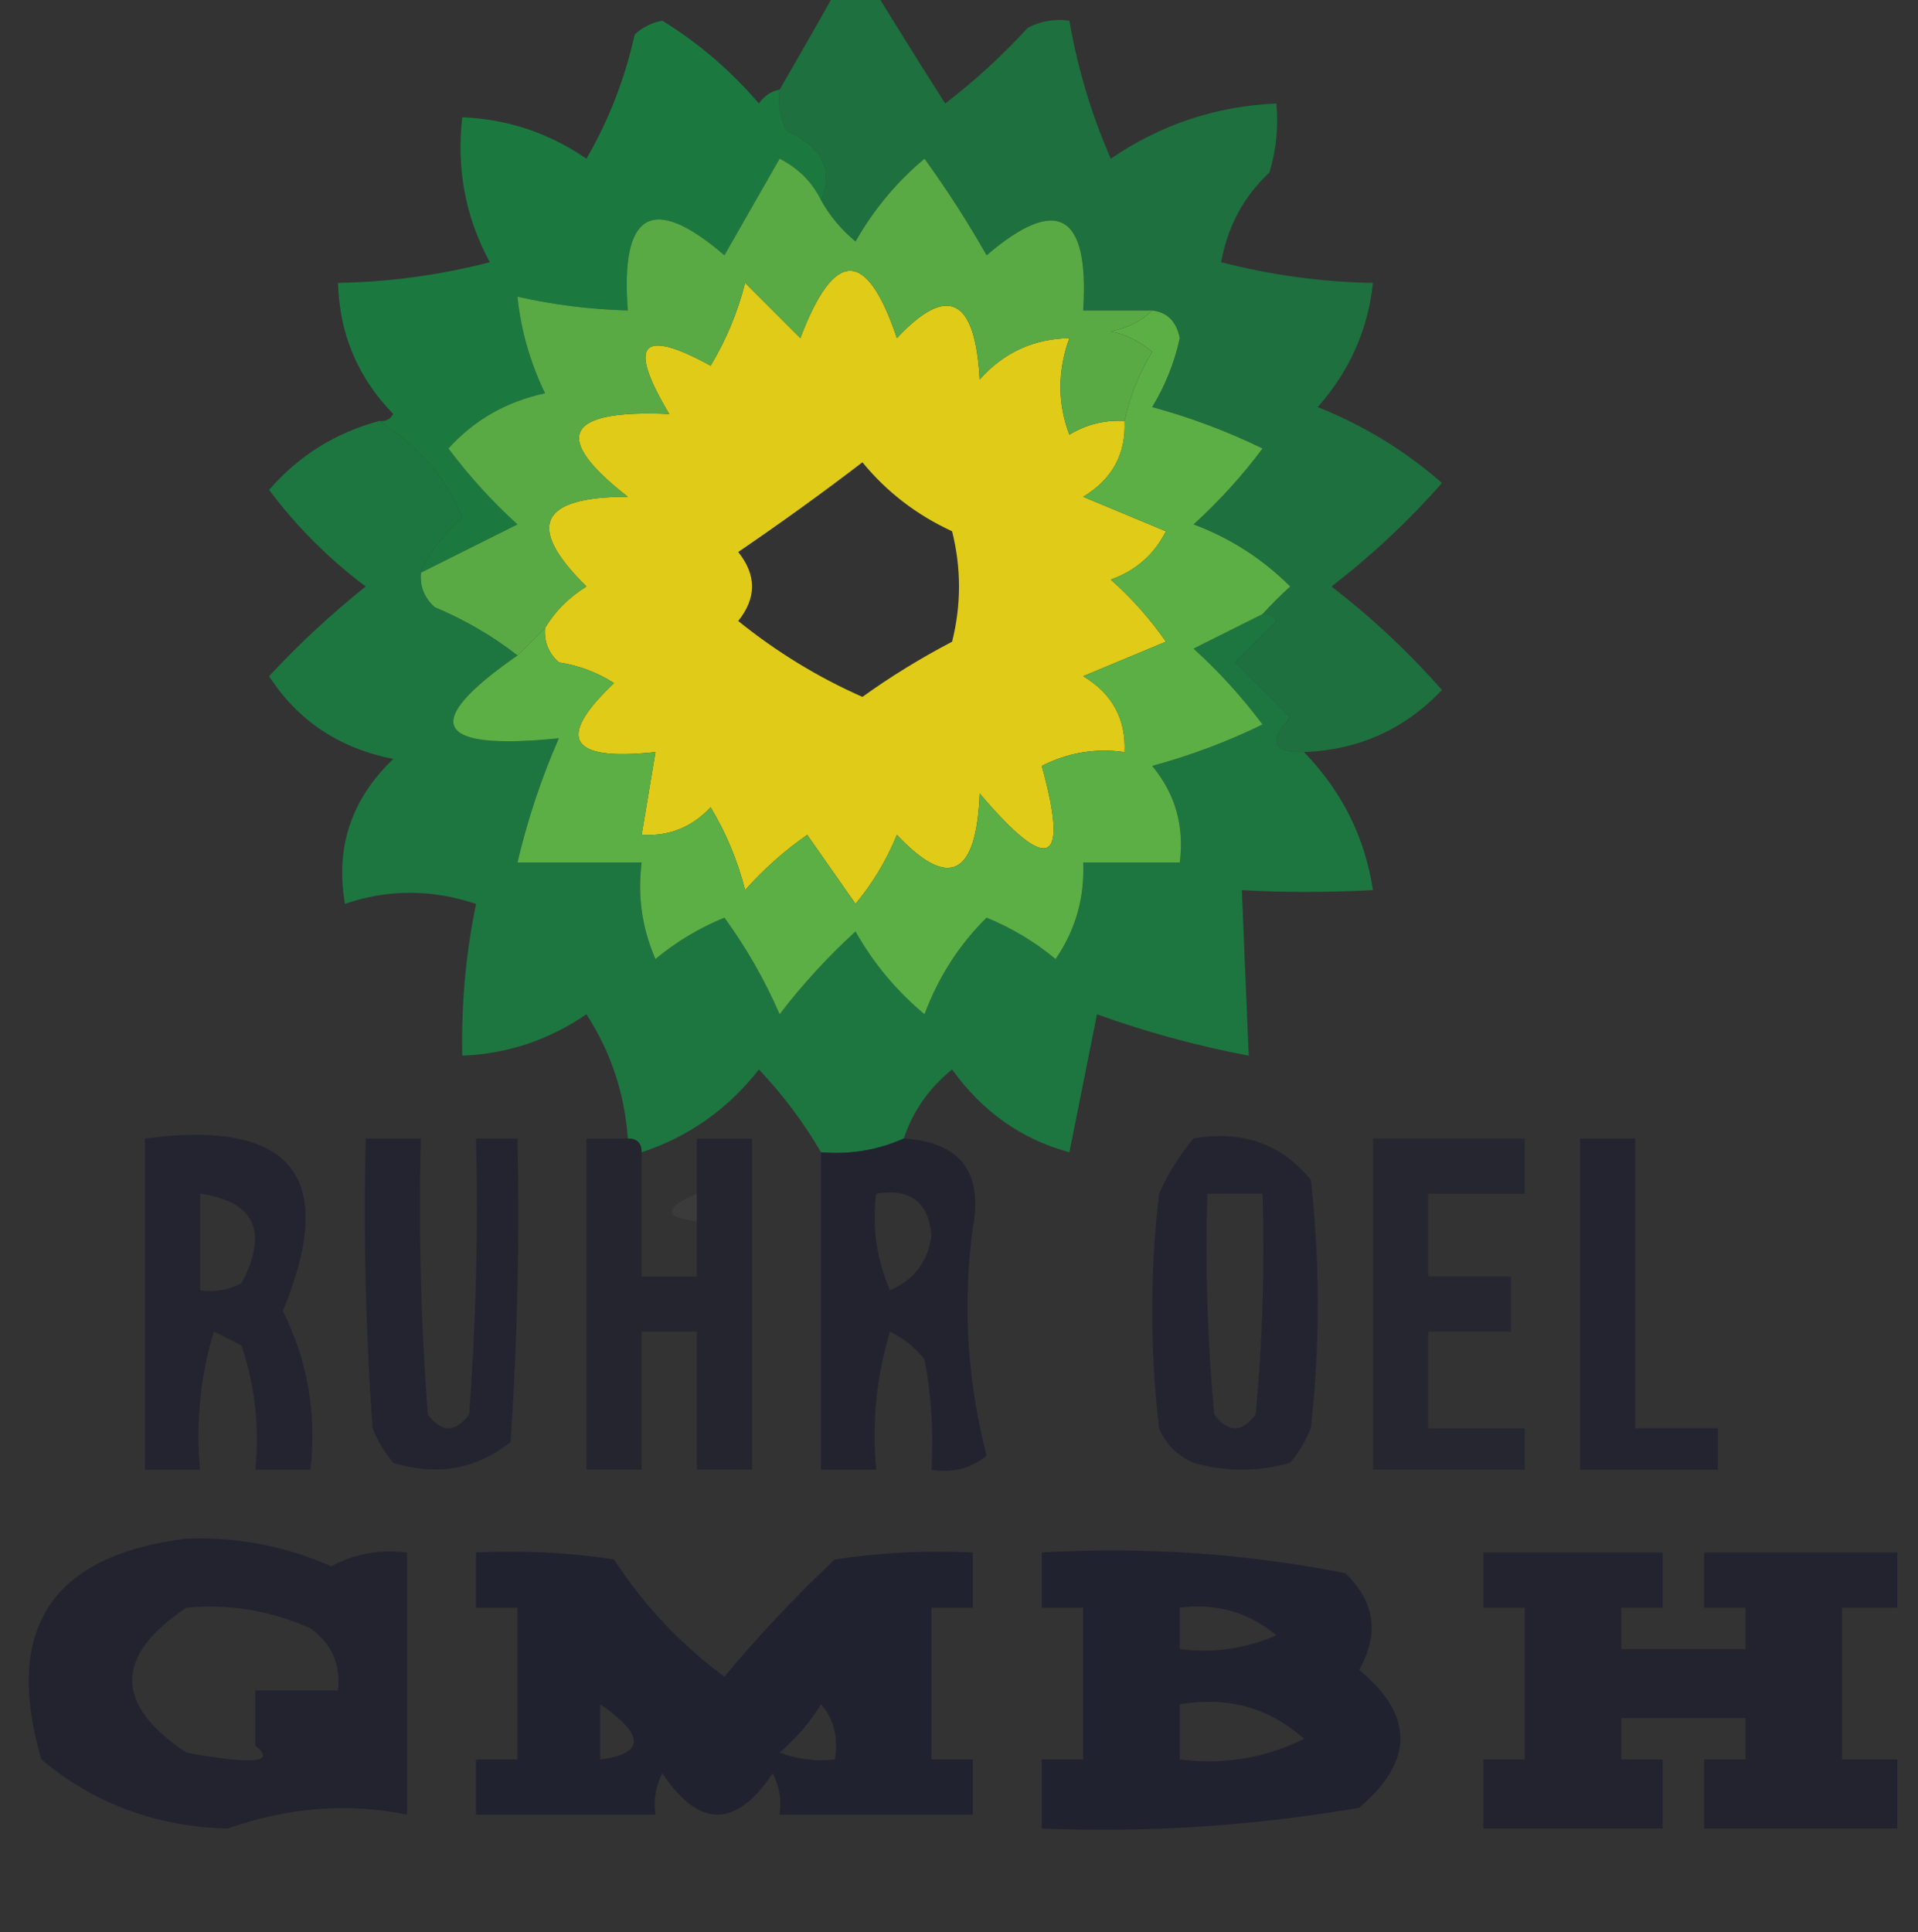 <?xml version="1.0" encoding="UTF-8"?>
<!DOCTYPE svg PUBLIC "-//W3C//DTD SVG 1.1//EN" "http://www.w3.org/Graphics/SVG/1.1/DTD/svg11.dtd">
<svg xmlns="http://www.w3.org/2000/svg" version="1.1" width="139px" height="140px" style="shape-rendering:geometricPrecision; text-rendering:geometricPrecision; image-rendering:optimizeQuality; fill-rule:evenodd; clip-rule:evenodd" xmlns:xlink="http://www.w3.org/1999/xlink">
<rect width="100%" height="100%" fill="#333333" stroke="none"/>
<g><path style="opacity:0.819" fill="#168944" d="M 56.5,6.5 C 56.35,7.552 56.517,8.552 57,9.5C 59.588,10.662 60.422,12.328 59.5,14.5C 58.855,13.188 57.855,12.188 56.5,11.5C 55.167,13.833 53.833,16.167 52.5,18.5C 47.282,14.012 44.948,15.346 45.5,22.5C 42.794,22.425 40.127,22.092 37.5,21.5C 37.756,23.937 38.423,26.271 39.5,28.5C 36.694,29.105 34.36,30.438 32.5,32.5C 33.982,34.483 35.649,36.316 37.5,38C 35.114,39.193 32.78,40.36 30.5,41.5C 31.174,39.975 32.174,38.642 33.5,37.5C 32.469,34.766 30.469,32.432 27.5,30.5C 27.938,30.565 28.272,30.399 28.5,30C 25.924,27.349 24.591,24.182 24.5,20.5C 28.22,20.436 31.887,19.936 35.5,19C 33.737,15.757 33.071,12.257 33.5,8.5C 36.766,8.629 39.766,9.629 42.5,11.5C 44.117,8.72 45.284,5.72 46,2.5C 46.561,1.978 47.228,1.645 48,1.5C 50.616,3.112 52.95,5.112 55,7.5C 55.383,6.944 55.883,6.611 56.5,6.5 Z"/></g>
<g><path style="opacity:0.709" fill="#168943" d="M 60.5,-0.5 C 61.5,-0.5 62.5,-0.5 63.5,-0.5C 65.113,2.132 66.78,4.798 68.5,7.5C 70.65,5.851 72.65,4.018 74.5,2C 75.448,1.517 76.448,1.351 77.5,1.5C 78.093,4.945 79.093,8.279 80.5,11.5C 84.117,9.025 88.117,7.692 92.5,7.5C 92.66,9.199 92.493,10.866 92,12.5C 90.13,14.248 88.963,16.415 88.5,19C 92.114,19.936 95.78,20.436 99.5,20.5C 99.147,23.878 97.813,26.878 95.5,29.5C 98.853,30.839 101.854,32.673 104.5,35C 102.127,37.709 99.46,40.209 96.5,42.5C 99.46,44.791 102.127,47.291 104.5,50C 101.8,52.849 98.466,54.349 94.5,54.5C 92.236,54.559 91.902,53.726 93.5,52C 92.201,50.674 90.868,49.34 89.5,48C 90.5,47 91.5,46 92.5,45C 92.272,44.601 91.938,44.435 91.5,44.5C 92.091,43.849 92.757,43.182 93.5,42.5C 91.507,40.501 89.173,39.001 86.5,38C 88.351,36.316 90.018,34.483 91.5,32.5C 88.94,31.253 86.273,30.253 83.5,29.5C 84.447,27.941 85.113,26.274 85.5,24.5C 85.253,23.287 84.586,22.62 83.5,22.5C 81.833,22.5 80.167,22.5 78.5,22.5C 78.951,15.455 76.618,14.122 71.5,18.5C 70.143,16.104 68.643,13.771 67,11.5C 64.981,13.188 63.314,15.188 62,17.5C 60.955,16.627 60.122,15.627 59.5,14.5C 60.422,12.328 59.588,10.662 57,9.5C 56.517,8.552 56.35,7.552 56.5,6.5C 57.861,4.15 59.194,1.816 60.5,-0.5 Z"/></g>
<g><path style="opacity:0.894" fill="#f4dd16" d="M 81.5,30.5 C 81.607,32.903 80.607,34.736 78.5,36C 80.5,36.833 82.5,37.667 84.5,38.5C 83.636,40.197 82.303,41.363 80.5,42C 82.019,43.351 83.352,44.851 84.5,46.5C 82.5,47.333 80.5,48.167 78.5,49C 80.607,50.264 81.607,52.097 81.5,54.5C 79.396,54.201 77.396,54.534 75.5,55.5C 77.501,62.731 76.001,63.397 71,57.5C 70.766,63.487 68.766,64.487 65,60.5C 64.251,62.333 63.252,63.999 62,65.5C 60.833,63.833 59.667,62.167 58.5,60.5C 56.851,61.648 55.351,62.981 54,64.5C 53.457,62.369 52.624,60.369 51.5,58.5C 50.15,59.95 48.483,60.617 46.5,60.5C 46.833,58.5 47.167,56.5 47.5,54.5C 41.255,55.178 40.255,53.511 44.5,49.5C 43.271,48.719 41.938,48.219 40.5,48C 39.748,47.329 39.414,46.496 39.5,45.5C 40.23,44.288 41.23,43.288 42.5,42.5C 38.084,38.157 39.084,35.99 45.5,36C 39.935,31.665 40.935,29.665 48.5,30C 45.45,24.896 46.45,23.729 51.5,26.5C 52.624,24.631 53.457,22.631 54,20.5C 55.333,21.833 56.667,23.167 58,24.5C 60.476,17.998 62.81,17.998 65,24.5C 68.676,20.578 70.676,21.578 71,27.5C 72.734,25.549 74.901,24.549 77.5,24.5C 76.636,26.895 76.636,29.229 77.5,31.5C 78.736,30.754 80.07,30.421 81.5,30.5 Z M 62.5,33.5 C 64.255,35.643 66.422,37.309 69,38.5C 69.667,41.167 69.667,43.833 69,46.5C 66.676,47.719 64.51,49.052 62.5,50.5C 59.284,49.08 56.284,47.246 53.5,45C 54.833,43.333 54.833,41.667 53.5,40C 56.683,37.829 59.683,35.662 62.5,33.5 Z"/></g>
<g><path style="opacity:0.971" fill="#5bae46" d="M 59.5,14.5 C 60.122,15.627 60.955,16.627 62,17.5C 63.314,15.188 64.981,13.188 67,11.5C 68.643,13.771 70.143,16.104 71.5,18.5C 76.618,14.122 78.951,15.455 78.5,22.5C 80.167,22.5 81.833,22.5 83.5,22.5C 82.737,23.268 81.737,23.768 80.5,24C 81.624,24.249 82.624,24.749 83.5,25.5C 82.543,27.075 81.877,28.742 81.5,30.5C 80.07,30.421 78.736,30.754 77.5,31.5C 76.636,29.229 76.636,26.895 77.5,24.5C 74.901,24.549 72.734,25.549 71,27.5C 70.676,21.578 68.676,20.578 65,24.5C 62.81,17.998 60.476,17.998 58,24.5C 56.667,23.167 55.333,21.833 54,20.5C 53.457,22.631 52.624,24.631 51.5,26.5C 46.45,23.729 45.45,24.896 48.5,30C 40.935,29.665 39.935,31.665 45.5,36C 39.084,35.99 38.084,38.157 42.5,42.5C 41.23,43.288 40.23,44.288 39.5,45.5C 38.833,46.167 38.167,46.833 37.5,47.5C 35.727,46.108 33.727,44.941 31.5,44C 30.748,43.329 30.414,42.496 30.5,41.5C 32.78,40.36 35.114,39.193 37.5,38C 35.649,36.316 33.982,34.483 32.5,32.5C 34.36,30.438 36.694,29.105 39.5,28.5C 38.423,26.271 37.756,23.937 37.5,21.5C 40.127,22.092 42.794,22.425 45.5,22.5C 44.948,15.346 47.282,14.012 52.5,18.5C 53.833,16.167 55.167,13.833 56.5,11.5C 57.855,12.188 58.855,13.188 59.5,14.5 Z"/></g>
<g><path style="opacity:0.773" fill="#168944" d="M 27.5,30.5 C 30.469,32.432 32.469,34.766 33.5,37.5C 32.174,38.642 31.174,39.975 30.5,41.5C 30.414,42.496 30.748,43.329 31.5,44C 33.727,44.941 35.727,46.108 37.5,47.5C 30.43,52.413 31.43,54.413 40.5,53.5C 39.241,56.366 38.241,59.366 37.5,62.5C 40.5,62.5 43.5,62.5 46.5,62.5C 46.192,64.924 46.526,67.257 47.5,69.5C 49.001,68.249 50.667,67.249 52.5,66.5C 54.09,68.68 55.423,71.013 56.5,73.5C 58.121,71.376 59.954,69.376 62,67.5C 63.29,69.792 64.957,71.792 67,73.5C 68.015,70.79 69.515,68.457 71.5,66.5C 73.332,67.249 74.999,68.249 76.5,69.5C 77.944,67.392 78.61,65.059 78.5,62.5C 80.833,62.5 83.167,62.5 85.5,62.5C 85.838,59.843 85.171,57.51 83.5,55.5C 86.273,54.748 88.94,53.748 91.5,52.5C 90.018,50.517 88.351,48.684 86.5,47C 88.193,46.153 89.86,45.32 91.5,44.5C 91.938,44.435 92.272,44.601 92.5,45C 91.5,46 90.5,47 89.5,48C 90.868,49.34 92.201,50.674 93.5,52C 91.902,53.726 92.236,54.559 94.5,54.5C 97.248,57.33 98.915,60.663 99.5,64.5C 96.121,64.678 92.955,64.678 90,64.5C 90.158,68.459 90.325,72.459 90.5,76.5C 86.752,75.793 83.086,74.793 79.5,73.5C 78.833,76.833 78.167,80.167 77.5,83.5C 74.041,82.564 71.207,80.564 69,77.5C 67.331,78.846 66.164,80.513 65.5,82.5C 63.621,83.341 61.621,83.675 59.5,83.5C 58.252,81.351 56.752,79.351 55,77.5C 52.751,80.371 49.918,82.371 46.5,83.5C 46.5,82.833 46.167,82.5 45.5,82.5C 45.264,79.215 44.264,76.215 42.5,73.5C 39.766,75.371 36.766,76.371 33.5,76.5C 33.423,72.785 33.756,69.118 34.5,65.5C 31.279,64.427 28.112,64.427 25,65.5C 24.289,61.412 25.456,57.912 28.5,55C 24.58,54.218 21.58,52.218 19.5,49C 21.662,46.672 23.995,44.506 26.5,42.5C 23.833,40.5 21.5,38.167 19.5,35.5C 21.647,33.023 24.314,31.356 27.5,30.5 Z"/></g>
<g><path style="opacity:1" fill="#5caf45" d="M 83.5,22.5 C 84.586,22.62 85.253,23.287 85.5,24.5C 85.113,26.274 84.447,27.941 83.5,29.5C 86.273,30.253 88.94,31.253 91.5,32.5C 90.018,34.483 88.351,36.316 86.5,38C 89.173,39.001 91.507,40.501 93.5,42.5C 92.757,43.182 92.091,43.849 91.5,44.5C 89.86,45.32 88.193,46.153 86.5,47C 88.351,48.684 90.018,50.517 91.5,52.5C 88.94,53.748 86.273,54.748 83.5,55.5C 85.171,57.51 85.838,59.843 85.5,62.5C 83.167,62.5 80.833,62.5 78.5,62.5C 78.61,65.059 77.944,67.392 76.5,69.5C 74.999,68.249 73.332,67.249 71.5,66.5C 69.515,68.457 68.015,70.79 67,73.5C 64.957,71.792 63.29,69.792 62,67.5C 59.954,69.376 58.121,71.376 56.5,73.5C 55.423,71.013 54.09,68.68 52.5,66.5C 50.667,67.249 49.001,68.249 47.5,69.5C 46.526,67.257 46.192,64.924 46.5,62.5C 43.5,62.5 40.5,62.5 37.5,62.5C 38.241,59.366 39.241,56.366 40.5,53.5C 31.43,54.413 30.43,52.413 37.5,47.5C 38.167,46.833 38.833,46.167 39.5,45.5C 39.414,46.496 39.748,47.329 40.5,48C 41.938,48.219 43.271,48.719 44.5,49.5C 40.255,53.511 41.255,55.178 47.5,54.5C 47.167,56.5 46.833,58.5 46.5,60.5C 48.483,60.617 50.15,59.95 51.5,58.5C 52.624,60.369 53.457,62.369 54,64.5C 55.351,62.981 56.851,61.648 58.5,60.5C 59.667,62.167 60.833,63.833 62,65.5C 63.252,63.999 64.251,62.333 65,60.5C 68.766,64.487 70.766,63.487 71,57.5C 76.001,63.397 77.501,62.731 75.5,55.5C 77.396,54.534 79.396,54.201 81.5,54.5C 81.607,52.097 80.607,50.264 78.5,49C 80.5,48.167 82.5,47.333 84.5,46.5C 83.352,44.851 82.019,43.351 80.5,42C 82.303,41.363 83.636,40.197 84.5,38.5C 82.5,37.667 80.5,36.833 78.5,36C 80.607,34.736 81.607,32.903 81.5,30.5C 81.877,28.742 82.543,27.075 83.5,25.5C 82.624,24.749 81.624,24.249 80.5,24C 81.737,23.768 82.737,23.268 83.5,22.5 Z"/></g>
<g><path style="opacity:0.742" fill="#1f202f" d="M 10.5,82.5 C 21.192,81.094 24.525,85.261 20.5,95C 22.29,98.583 22.957,102.416 22.5,106.5C 21.167,106.5 19.833,106.5 18.5,106.5C 18.817,103.428 18.484,100.428 17.5,97.5C 16.833,97.167 16.167,96.833 15.5,96.5C 14.513,99.768 14.18,103.102 14.5,106.5C 13.167,106.5 11.833,106.5 10.5,106.5C 10.5,98.5 10.5,90.5 10.5,82.5 Z M 14.5,86.5 C 18.474,87.076 19.474,89.242 17.5,93C 16.552,93.483 15.552,93.65 14.5,93.5C 14.5,91.167 14.5,88.833 14.5,86.5 Z"/></g>
<g><path style="opacity:0.786" fill="#1f202f" d="M 26.5,82.5 C 27.833,82.5 29.167,82.5 30.5,82.5C 30.334,89.175 30.5,95.842 31,102.5C 32,103.833 33,103.833 34,102.5C 34.5,95.842 34.666,89.175 34.5,82.5C 35.5,82.5 36.5,82.5 37.5,82.5C 37.666,89.841 37.5,97.174 37,104.5C 34.503,106.478 31.669,106.978 28.5,106C 27.874,105.25 27.374,104.416 27,103.5C 26.5,96.508 26.334,89.508 26.5,82.5 Z"/></g>
<g><path style="opacity:0.721" fill="#20202f" d="M 45.5,82.5 C 46.167,82.5 46.5,82.833 46.5,83.5C 46.5,86.5 46.5,89.5 46.5,92.5C 47.833,92.5 49.167,92.5 50.5,92.5C 50.5,91.167 50.5,89.833 50.5,88.5C 50.5,87.833 50.5,87.167 50.5,86.5C 50.5,85.167 50.5,83.833 50.5,82.5C 51.833,82.5 53.167,82.5 54.5,82.5C 54.5,90.5 54.5,98.5 54.5,106.5C 53.167,106.5 51.833,106.5 50.5,106.5C 50.5,103.167 50.5,99.833 50.5,96.5C 49.167,96.5 47.833,96.5 46.5,96.5C 46.5,99.833 46.5,103.167 46.5,106.5C 45.167,106.5 43.833,106.5 42.5,106.5C 42.5,98.5 42.5,90.5 42.5,82.5C 43.5,82.5 44.5,82.5 45.5,82.5 Z"/></g>
<g><path style="opacity:0.796" fill="#1f202f" d="M 65.5,82.5 C 69.593,82.763 71.26,84.93 70.5,89C 69.755,94.495 70.088,99.995 71.5,105.5C 70.311,106.429 68.978,106.762 67.5,106.5C 67.664,103.813 67.497,101.146 67,98.5C 66.311,97.643 65.478,96.977 64.5,96.5C 63.513,99.768 63.18,103.102 63.5,106.5C 62.167,106.5 60.833,106.5 59.5,106.5C 59.5,98.833 59.5,91.167 59.5,83.5C 61.621,83.675 63.621,83.341 65.5,82.5 Z M 63.5,86.5 C 65.948,86.085 67.281,87.085 67.5,89.5C 67.272,91.397 66.272,92.73 64.5,93.5C 63.526,91.257 63.192,88.924 63.5,86.5 Z"/></g>
<g><path style="opacity:0.747" fill="#1f202f" d="M 86.5,82.5 C 90.013,81.876 92.847,82.876 95,85.5C 95.667,91.5 95.667,97.5 95,103.5C 94.626,104.416 94.126,105.25 93.5,106C 91.167,106.667 88.833,106.667 86.5,106C 85.333,105.5 84.5,104.667 84,103.5C 83.333,97.833 83.333,92.167 84,86.5C 84.662,85.016 85.496,83.683 86.5,82.5 Z M 87.5,86.5 C 88.833,86.5 90.167,86.5 91.5,86.5C 91.666,91.844 91.499,97.177 91,102.5C 90,103.833 89,103.833 88,102.5C 87.501,97.177 87.334,91.844 87.5,86.5 Z"/></g>
<g><path style="opacity:0.686" fill="#1f202f" d="M 99.5,82.5 C 103.167,82.5 106.833,82.5 110.5,82.5C 110.5,83.833 110.5,85.167 110.5,86.5C 108.167,86.5 105.833,86.5 103.5,86.5C 103.5,88.5 103.5,90.5 103.5,92.5C 105.5,92.5 107.5,92.5 109.5,92.5C 109.5,93.833 109.5,95.167 109.5,96.5C 107.5,96.5 105.5,96.5 103.5,96.5C 103.5,98.833 103.5,101.167 103.5,103.5C 105.833,103.5 108.167,103.5 110.5,103.5C 110.5,104.5 110.5,105.5 110.5,106.5C 106.833,106.5 103.167,106.5 99.5,106.5C 99.5,98.5 99.5,90.5 99.5,82.5 Z"/></g>
<g><path style="opacity:0.742" fill="#1f202f" d="M 114.5,82.5 C 115.833,82.5 117.167,82.5 118.5,82.5C 118.5,89.5 118.5,96.5 118.5,103.5C 120.5,103.5 122.5,103.5 124.5,103.5C 124.5,104.5 124.5,105.5 124.5,106.5C 121.167,106.5 117.833,106.5 114.5,106.5C 114.5,98.5 114.5,90.5 114.5,82.5 Z"/></g>
<g><path style="opacity:0.042" fill="#f1f1f1" d="M 50.5,86.5 C 50.5,87.167 50.5,87.833 50.5,88.5C 48.067,88.214 48.067,87.548 50.5,86.5 Z"/></g>
<g><path style="opacity:0.845" fill="#1f202f" d="M 13.5,111.5 C 17.179,111.363 20.679,112.029 24,113.5C 25.7,112.594 27.533,112.261 29.5,112.5C 29.5,118.833 29.5,125.167 29.5,131.5C 25.23,130.624 20.897,130.958 16.5,132.5C 11.345,132.381 6.845,130.714 3,127.5C 0.23,118.039 3.73,112.706 13.5,111.5 Z M 13.5,116.5 C 16.649,116.211 19.649,116.711 22.5,118C 24.037,119.11 24.703,120.61 24.5,122.5C 22.5,122.5 20.5,122.5 18.5,122.5C 18.5,123.833 18.5,125.167 18.5,126.5C 20.044,127.728 18.378,127.894 13.5,127C 8.272,123.512 8.272,120.012 13.5,116.5 Z"/></g>
<g><path style="opacity:0.856" fill="#1f202f" d="M 34.5,112.5 C 37.85,112.335 41.183,112.502 44.5,113C 46.645,116.312 49.312,119.146 52.5,121.5C 54.956,118.542 57.622,115.709 60.5,113C 63.817,112.502 67.15,112.335 70.5,112.5C 70.5,113.833 70.5,115.167 70.5,116.5C 69.5,116.5 68.5,116.5 67.5,116.5C 67.5,120.167 67.5,123.833 67.5,127.5C 68.5,127.5 69.5,127.5 70.5,127.5C 70.5,128.833 70.5,130.167 70.5,131.5C 65.833,131.5 61.167,131.5 56.5,131.5C 56.65,130.448 56.483,129.448 56,128.5C 53.333,132.5 50.667,132.5 48,128.5C 47.517,129.448 47.35,130.448 47.5,131.5C 43.167,131.5 38.833,131.5 34.5,131.5C 34.5,130.167 34.5,128.833 34.5,127.5C 35.5,127.5 36.5,127.5 37.5,127.5C 37.5,123.833 37.5,120.167 37.5,116.5C 36.5,116.5 35.5,116.5 34.5,116.5C 34.5,115.167 34.5,113.833 34.5,112.5 Z M 43.5,123.5 C 46.747,125.738 46.747,127.071 43.5,127.5C 43.5,126.167 43.5,124.833 43.5,123.5 Z M 59.5,123.5 C 60.434,124.568 60.768,125.901 60.5,127.5C 59.127,127.657 57.793,127.49 56.5,127C 57.71,125.961 58.71,124.794 59.5,123.5 Z"/></g>
<g><path style="opacity:0.856" fill="#1f202f" d="M 75.5,112.5 C 82.947,112.071 90.281,112.571 97.5,114C 99.648,116.075 99.982,118.408 98.5,121C 102.485,124.286 102.485,127.619 98.5,131C 90.895,132.311 83.228,132.811 75.5,132.5C 75.5,130.833 75.5,129.167 75.5,127.5C 76.5,127.5 77.5,127.5 78.5,127.5C 78.5,123.833 78.5,120.167 78.5,116.5C 77.5,116.5 76.5,116.5 75.5,116.5C 75.5,115.167 75.5,113.833 75.5,112.5 Z M 85.5,116.5 C 88.157,116.162 90.49,116.829 92.5,118.5C 90.257,119.474 87.924,119.808 85.5,119.5C 85.5,118.5 85.5,117.5 85.5,116.5 Z M 85.5,123.5 C 88.983,122.916 91.983,123.749 94.5,126C 91.722,127.392 88.722,127.892 85.5,127.5C 85.5,126.167 85.5,124.833 85.5,123.5 Z"/></g>
<g><path style="opacity:0.819" fill="#1f202f" d="M 107.5,112.5 C 111.833,112.5 116.167,112.5 120.5,112.5C 120.5,113.833 120.5,115.167 120.5,116.5C 119.5,116.5 118.5,116.5 117.5,116.5C 117.5,117.5 117.5,118.5 117.5,119.5C 120.5,119.5 123.5,119.5 126.5,119.5C 126.5,118.5 126.5,117.5 126.5,116.5C 125.5,116.5 124.5,116.5 123.5,116.5C 123.5,115.167 123.5,113.833 123.5,112.5C 128.167,112.5 132.833,112.5 137.5,112.5C 137.5,113.833 137.5,115.167 137.5,116.5C 136.167,116.5 134.833,116.5 133.5,116.5C 133.5,120.167 133.5,123.833 133.5,127.5C 134.833,127.5 136.167,127.5 137.5,127.5C 137.5,129.167 137.5,130.833 137.5,132.5C 132.833,132.5 128.167,132.5 123.5,132.5C 123.5,130.833 123.5,129.167 123.5,127.5C 124.5,127.5 125.5,127.5 126.5,127.5C 126.5,126.5 126.5,125.5 126.5,124.5C 123.5,124.5 120.5,124.5 117.5,124.5C 117.5,125.5 117.5,126.5 117.5,127.5C 118.5,127.5 119.5,127.5 120.5,127.5C 120.5,129.167 120.5,130.833 120.5,132.5C 116.167,132.5 111.833,132.5 107.5,132.5C 107.5,130.833 107.5,129.167 107.5,127.5C 108.5,127.5 109.5,127.5 110.5,127.5C 110.5,123.833 110.5,120.167 110.5,116.5C 109.5,116.5 108.5,116.5 107.5,116.5C 107.5,115.167 107.5,113.833 107.5,112.5 Z"/></g>
</svg>
